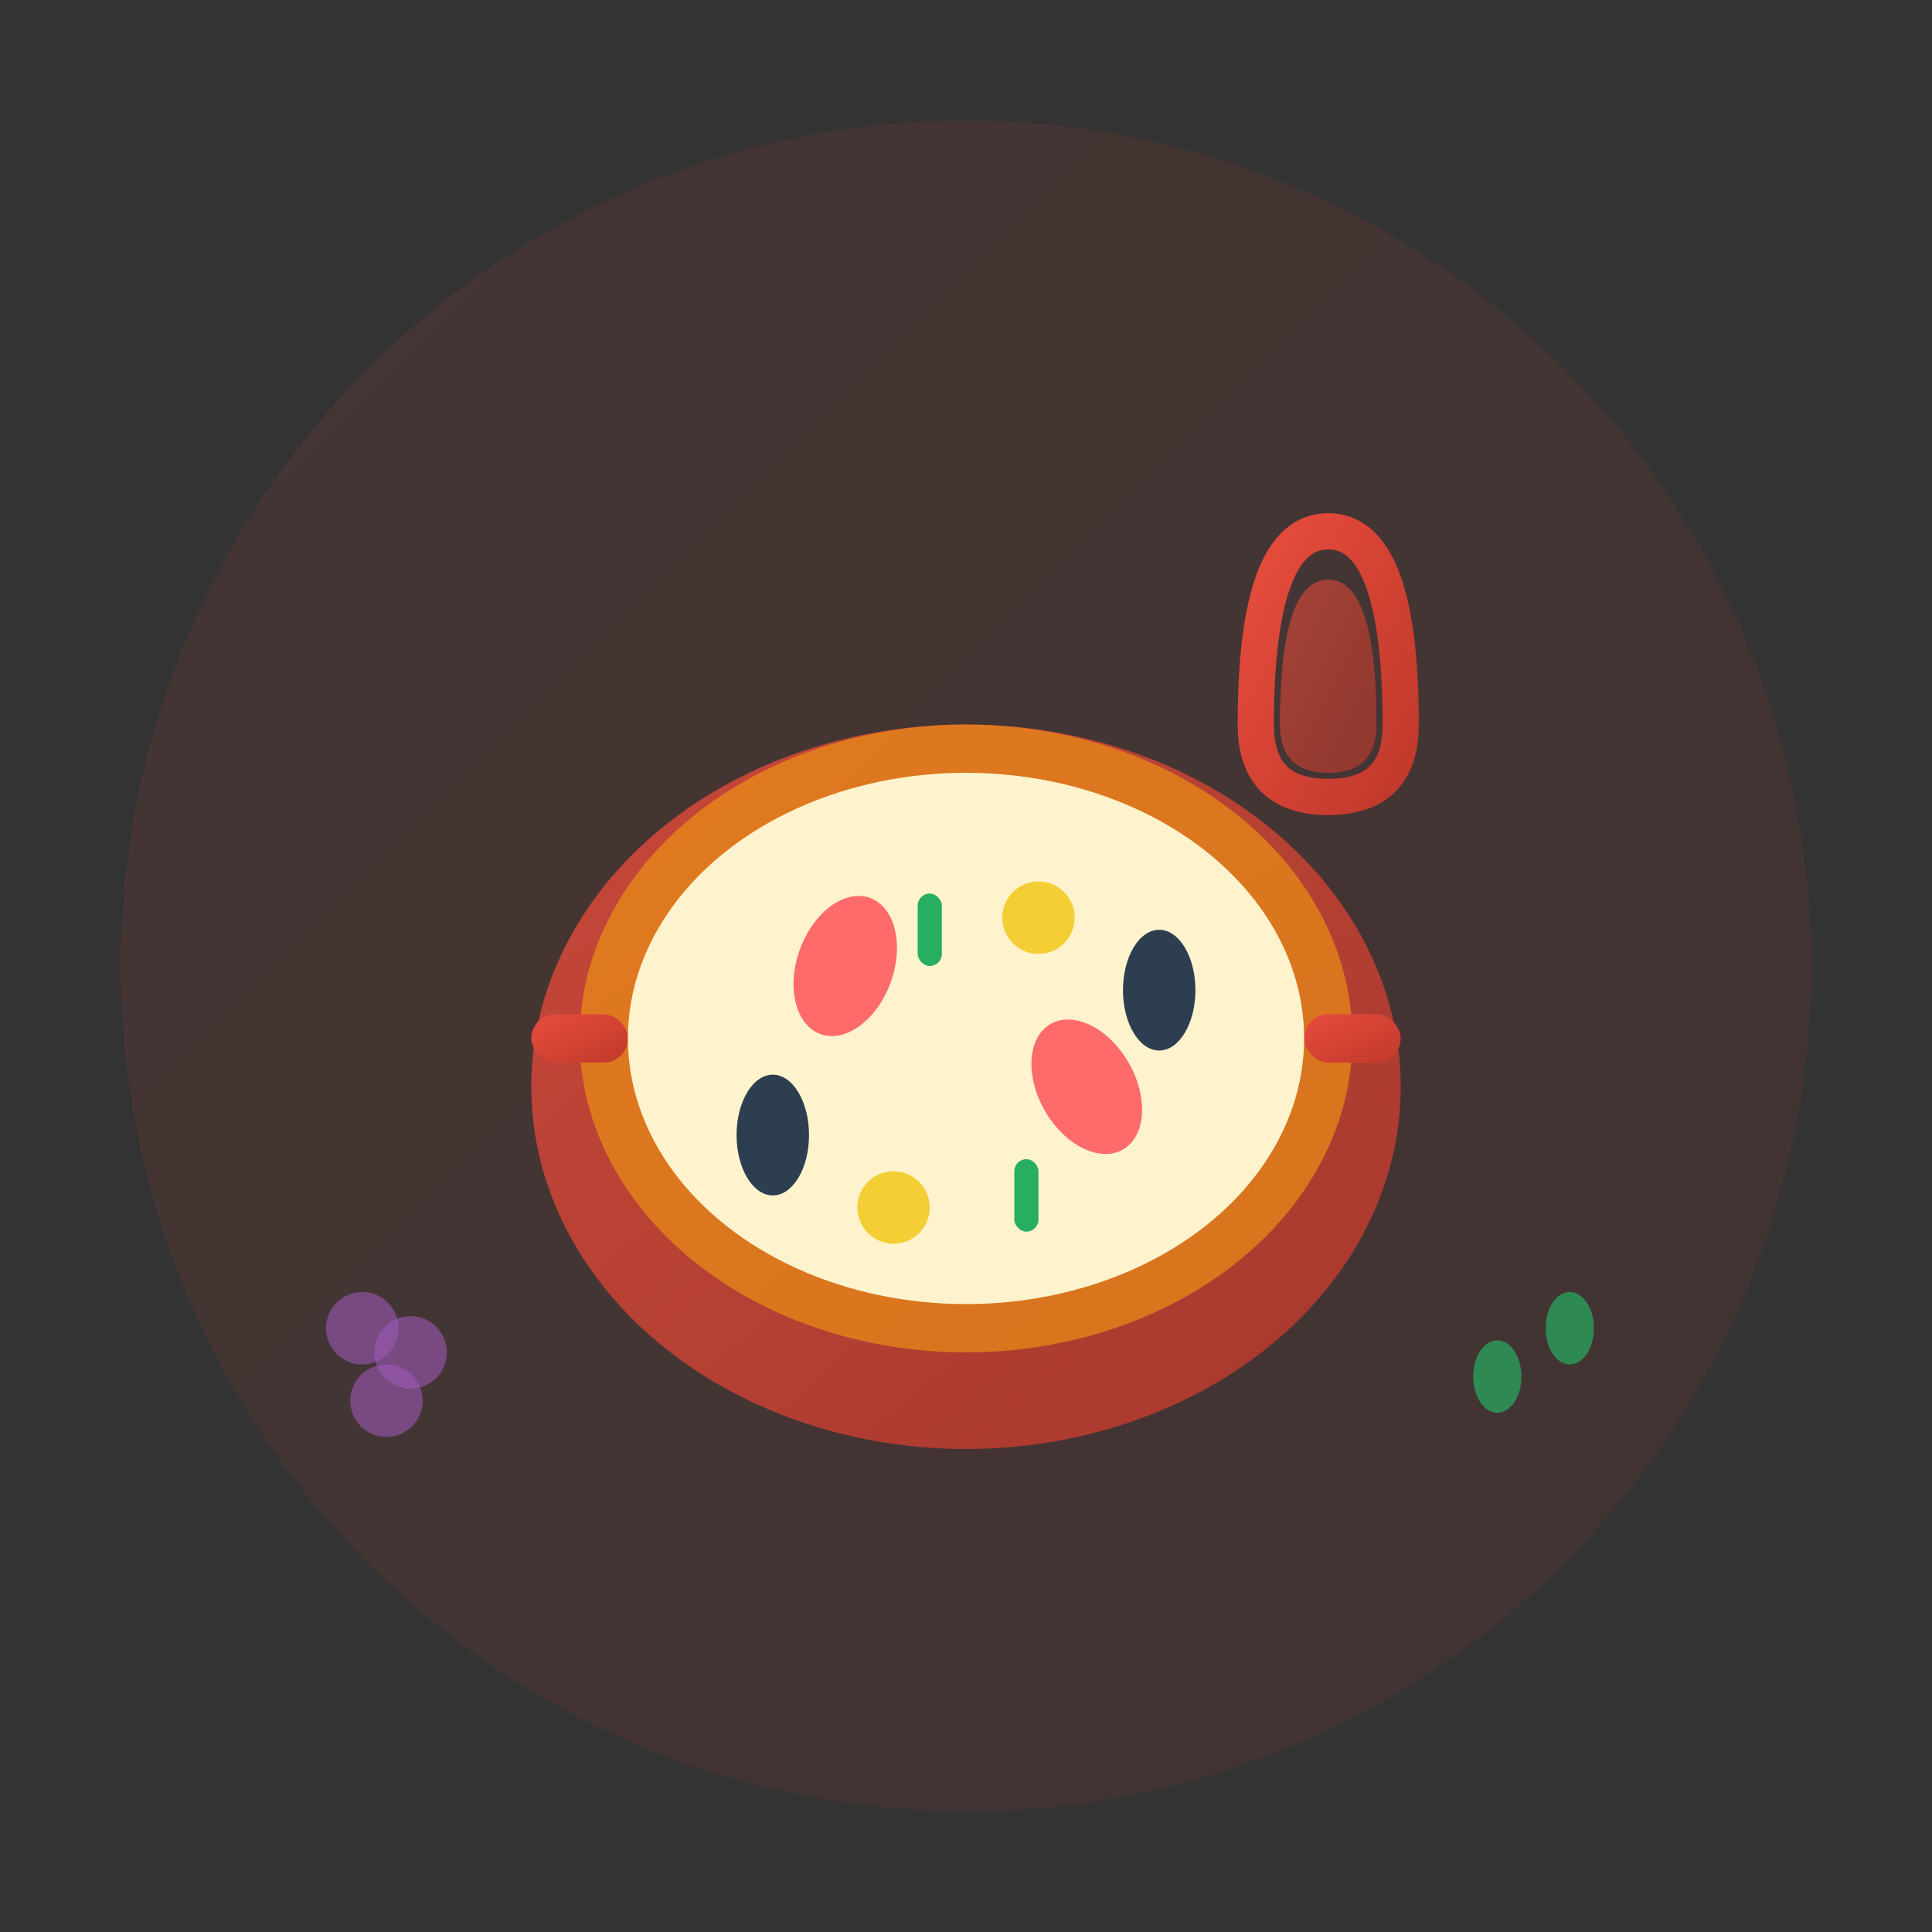 <svg width="80" height="80" viewBox="0 0 80 80" xmlns="http://www.w3.org/2000/svg">
  <rect x="0" y="0" width="80" height="80" fill="#333333" stroke="none"/>
  <defs>
    <linearGradient id="gastronomyGradient" x1="0%" y1="0%" x2="100%" y2="100%">
      <stop offset="0%" style="stop-color:#e74c3c;stop-opacity:1" />
      <stop offset="100%" style="stop-color:#c0392b;stop-opacity:1" />
    </linearGradient>
  </defs>
  
  <!-- Background circle -->
  <circle cx="40" cy="40" r="35" fill="url(#gastronomyGradient)" opacity="0.1"/>
  
  <!-- Paella pan -->
  <g transform="translate(20, 25)">
    <!-- Pan base -->
    <ellipse cx="20" cy="20" rx="18" ry="15" fill="url(#gastronomyGradient)" opacity="0.8"/>
    <ellipse cx="20" cy="18" rx="16" ry="13" fill="#f39c12" opacity="0.6"/>
    
    <!-- Pan handles -->
    <rect x="2" y="17" width="4" height="2" fill="url(#gastronomyGradient)" rx="1"/>
    <rect x="34" y="17" width="4" height="2" fill="url(#gastronomyGradient)" rx="1"/>
    
    <!-- Rice -->
    <ellipse cx="20" cy="18" rx="14" ry="11" fill="#fff3cd"/>
    
    <!-- Seafood and ingredients -->
    <!-- Shrimp -->
    <ellipse cx="15" cy="15" rx="2" ry="3" fill="#ff6b6b" transform="rotate(20 15 15)"/>
    <ellipse cx="25" cy="20" rx="2" ry="3" fill="#ff6b6b" transform="rotate(-30 25 20)"/>
    
    <!-- Mussels -->
    <ellipse cx="12" cy="22" rx="1.5" ry="2.5" fill="#2c3e50"/>
    <ellipse cx="28" cy="16" rx="1.5" ry="2.5" fill="#2c3e50"/>
    
    <!-- Green peppers -->
    <rect x="18" y="12" width="1" height="3" fill="#27ae60" rx="0.5"/>
    <rect x="22" y="23" width="1" height="3" fill="#27ae60" rx="0.5"/>
    
    <!-- Lemon slices -->
    <circle cx="17" cy="25" r="1.5" fill="#f1c40f" opacity="0.8"/>
    <circle cx="23" cy="13" r="1.5" fill="#f1c40f" opacity="0.8"/>
  </g>
  
  <!-- Wine glass -->
  <g transform="translate(55, 30)">
    <!-- Glass bowl -->
    <path d="M -3 0 Q -3 -8 0 -8 Q 3 -8 3 0 Q 3 3 0 3 Q -3 3 -3 0" 
          fill="none" stroke="url(#gastronomyGradient)" stroke-width="1.5"/>
    
    <!-- Wine -->
    <path d="M -2 0 Q -2 -6 0 -6 Q 2 -6 2 0 Q 2 2 0 2 Q -2 2 -2 0" 
          fill="url(#gastronomyGradient)" opacity="0.6"/>
    
    <!-- Stem -->
    <line x1="0" y1="3" x2="0" y2="8" stroke="url(#gastronomyGradient)" stroke-width="1.5"/>
    
    <!-- Base -->
    <line x1="-2" y1="8" x2="2" y2="8" stroke="url(#gastronomyGradient)" stroke-width="2"/>
  </g>
  
  <!-- Decorative elements -->
  <!-- Grapes -->
  <g transform="translate(15, 55)">
    <circle cx="0" cy="0" r="1.5" fill="#9b59b6" opacity="0.6"/>
    <circle cx="2" cy="1" r="1.5" fill="#9b59b6" opacity="0.6"/>
    <circle cx="1" cy="3" r="1.5" fill="#9b59b6" opacity="0.6"/>
  </g>
  
  <!-- Olives -->
  <ellipse cx="65" cy="55" rx="1" ry="1.5" fill="#27ae60" opacity="0.7"/>
  <ellipse cx="62" cy="57" rx="1" ry="1.5" fill="#27ae60" opacity="0.7"/>
</svg>
